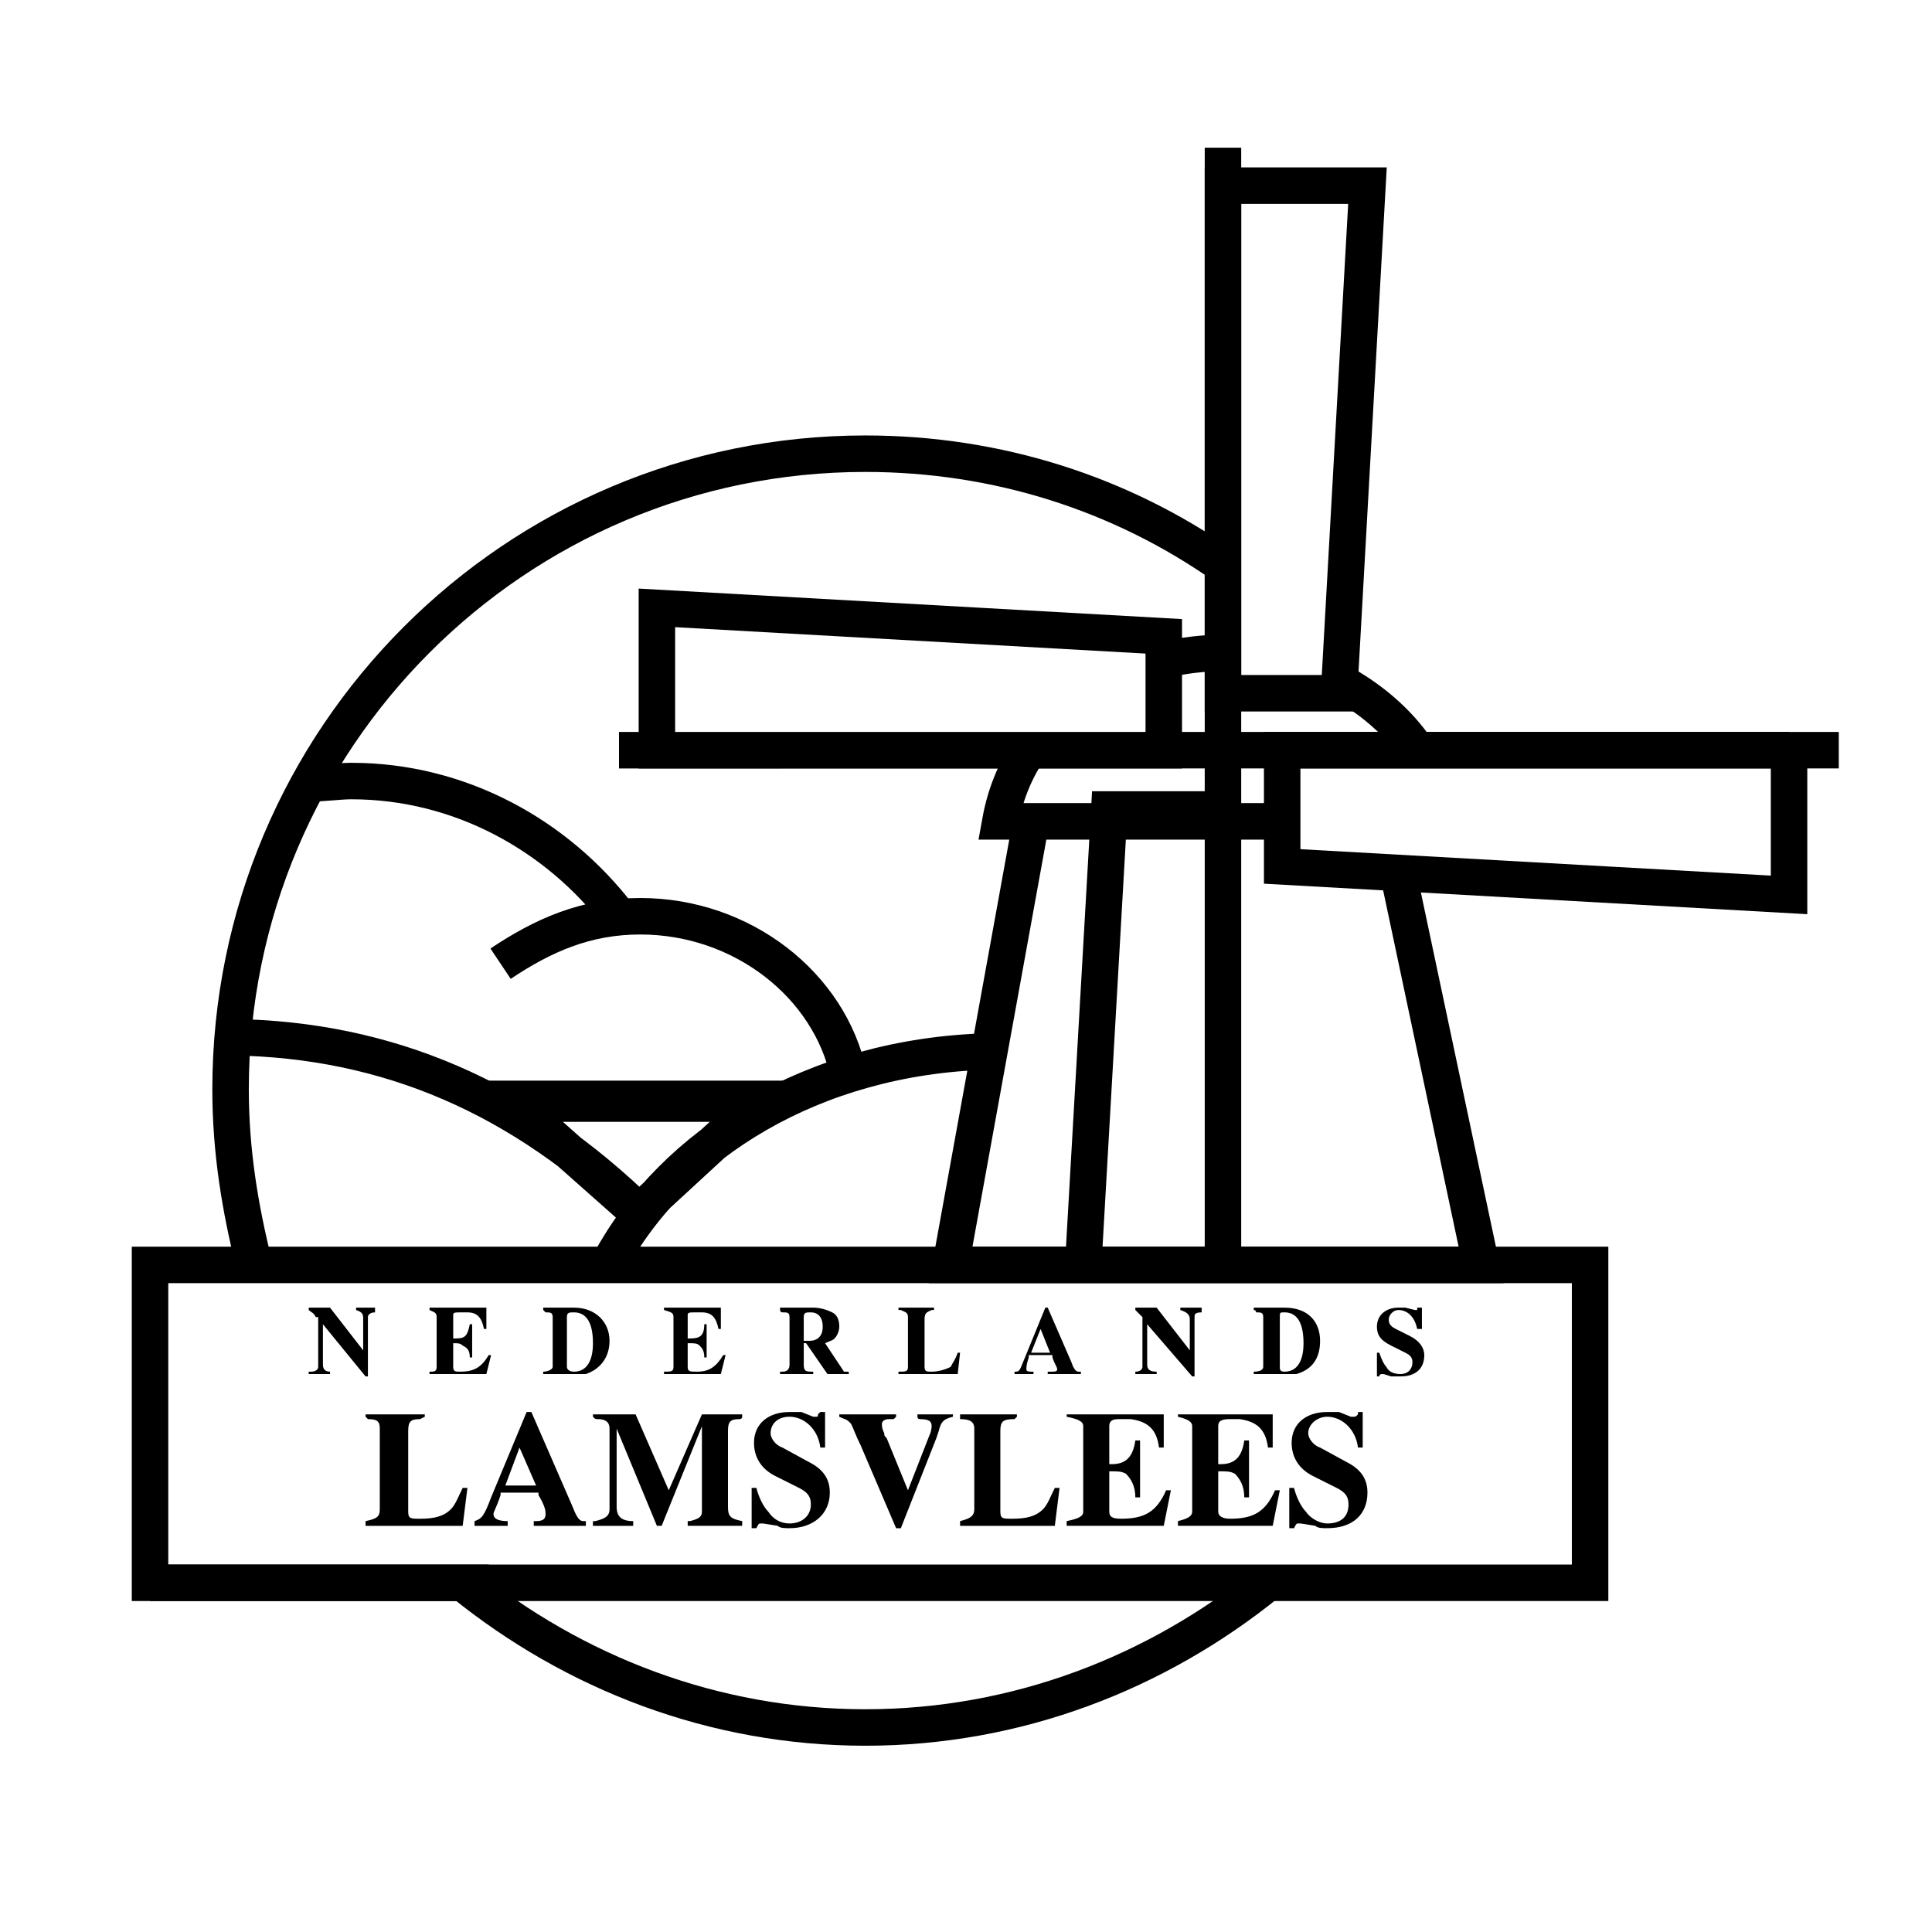 <svg xmlns="http://www.w3.org/2000/svg" width="2500" height="2500" viewBox="0 0 192.756 192.756"><path fill-rule="evenodd" clip-rule="evenodd" fill="#fff" d="M0 0h192.756v192.756H0V0z"/><path d="M78.535 109.637c1.891-.947 4.018-1.656 6.145-2.367-2.127-8.994-10.634-15.856-20.795-15.856h-2.363c-5.908-8.047-15.597-13.489-26.466-13.489-1.182 0-2.835.236-4.254.236-4.017 7.809-6.852 16.331-7.561 25.324 8.98.236 17.487 2.365 25.285 6.152 5.435 2.84 10.633 6.625 15.595 11.596 3.545-4.733 8.507-8.756 14.414-11.596z" fill-rule="evenodd" clip-rule="evenodd" fill="#fff"/><path d="M48.525 109.637h30.01m6.145-2.367c-1.891-8.994-10.634-15.856-20.795-15.856-5.436 0-9.688 1.893-13.943 4.733m11.816-4.733c-6.144-8.047-15.833-13.489-26.703-13.489-1.182 0-2.835.236-4.254.236" fill="none" stroke="#000" stroke-width="3.64" stroke-miterlimit="2.613"/><path d="M30.802 130.463v.236c.237.236.472.236.71.711h.235v4.969c0 .236-.235.473-.709.473h-.237v.236h2.126v-.236c-.472 0-.708-.236-.708-.709v-4.023l4.252 5.205h.236v-5.914c0-.236.236-.475.709-.475v-.472h-1.89v.236c.708.236.708.475.708.947v3.076l-3.308-4.26h-2.124zM42.854 130.463v.236c.473.236.709.236.709.711v4.969c0 .473-.236.473-.709.473v.236h5.671l.472-1.893h-.236c-.708 1.184-1.418 1.656-2.836 1.656-.472 0-.708 0-.708-.473v-2.367c.472 0 .708 0 .945.238.473.236.71.473.71 1.182h.236v-3.312h-.236c-.237 1.184-.474 1.42-1.418 1.42h-.236v-2.365c0-.238.236-.238.708-.238h.709c.945 0 1.418.475 1.654 1.656h.237v-2.129h-5.672zM54.197 130.463v.236l.236.236c.472 0 .708 0 .708.475v4.969c0 .236-.472.473-.944.473v.236h4.253c1.418-.473 2.363-1.656 2.363-3.311 0-1.895-1.417-3.314-3.545-3.314h-3.071zm2.363.947c0-.475.236-.475.708-.475 1.182 0 1.891.947 1.891 3.076 0 1.893-.709 2.84-1.891 2.84-.471 0-.708-.236-.708-.473v-4.968zM66.249 130.463v.236c.708.236.944.236.944.711v4.969c0 .473-.237.473-.944.473v.236h5.671l.472-1.893h-.236c-.709 1.184-1.418 1.656-2.6 1.656-.709 0-.945 0-.945-.473v-2.367c.709 0 .945 0 1.182.238.236.236.473.473.473 1.182h.236v-3.312h-.236c0 1.184-.473 1.42-1.418 1.42h-.236v-2.365c0-.238.236-.238.709-.238h.709c.946 0 1.418.475 1.654 1.656h.237v-2.129h-5.672zM77.827 130.463v.236s0 .236.236.236c.472 0 .709 0 .709.475v4.732c0 .473-.237.709-.709.709h-.236v.236h3.309v-.236c-.709 0-.945 0-.945-.709v-2.131h.236l2.127 3.076h2.127v-.236h-.473l-1.89-2.84c.473-.234.709-.234.945-.473.236-.236.473-.709.473-1.184 0-.709-.236-1.182-.709-1.42-.473-.236-1.182-.473-1.891-.473h-3.309v.002zm2.363 3.314v-2.367c0-.475.236-.475.708-.475.709 0 1.182.475 1.182 1.42 0 .711-.236.947-.473 1.184-.472.238-.472.238-1.417.238zM89.642 130.463v.236h.237c.474.236.708.236.708.711v4.969c0 .473-.235.473-.945.473v.236h5.908l.237-2.129h-.237c-.236.709-.473.945-.709 1.42-.473.236-1.182.473-1.89.473-.472 0-.708 0-.708-.473v-4.732c0-.711.236-.711.708-.947h.236v-.236h-3.545v-.001zM104.293 130.463l-2.127 5.205c-.473 1.184-.473 1.184-.945 1.184v.236h1.891v-.236c-.473 0-.709 0-.709-.236s0-.473.236-1.184v-.236h2.363v.236c.236.711.473.947.473 1.184s-.236.236-.709.236h-.236v.236h3.309v-.236h-.236c-.236 0-.473-.236-.709-.947l-2.363-5.441h-.238v-.001zm-.473 2.129l.945 2.367h-1.891l.946-2.367zM113.273 130.463v.236l.709.711v4.969c0 .236-.236.473-.709.473v.236h2.127v-.236c-.709 0-.945-.236-.945-.709v-4.023l4.49 5.205h.234v-5.914c0-.236 0-.475.711-.475v-.472h-2.127v.236c.709.236.943.475.943.947v3.076l-3.307-4.26h-2.126zM125.088 130.463v.236c.236 0 .236.236.236.236.473 0 .709 0 .709.475v4.969c0 .236-.236.473-.945.473v.236H129.342c1.654-.473 2.363-1.656 2.363-3.311 0-1.895-1.182-3.314-3.545-3.314h-3.072zm2.6.947c0-.475 0-.475.473-.475 1.182 0 1.891.947 1.891 3.076 0 1.893-.709 2.84-1.891 2.84-.473 0-.473-.236-.473-.473v-4.968zM141.865 130.463h-.473v.236h-.234l-.947-.236h-.709c-1.18 0-2.125.711-2.125 1.893 0 .947.473 1.422 1.418 1.895l1.416.709c.473.236.709.473.709.945 0 .711-.471 1.184-1.18 1.184-.711 0-1.182-.236-1.418-.709-.236-.236-.473-.711-.709-1.42h-.236v2.365h.236c0-.236.236-.236.236-.236.236 0 .236 0 .945.236h.945c1.418 0 2.363-.709 2.363-2.129 0-.709-.475-1.418-1.42-1.893l-1.416-.711c-.473-.236-.709-.473-.709-.945s.471-.947.943-.947c.947 0 1.656.711 1.891 1.893h.473v-2.13h.001zM36.473 141.113v.236l.236.236c.946 0 1.182.236 1.182.947v8.045c0 .711-.236.947-1.418 1.184v.473h9.688l.473-3.785h-.473c-.473.945-.708 1.656-1.181 2.129-.709.711-1.654.947-3.072.947-.945 0-1.181 0-1.181-.709v-8.047c0-.947.236-1.184 1.181-1.184l.473-.236v-.236h-5.908zM52.542 140.877l-3.544 8.518c-.709 1.895-.945 2.131-1.654 2.367v.473h3.309v-.473c-.945 0-1.418-.236-1.418-.709 0-.236.236-.475.709-1.895v-.236h3.78v.236c.71 1.184.71 1.658.71 1.895 0 .473-.236.709-.945.709h-.236v.473h5.198v-.473h-.236c-.473 0-.709-.473-1.182-1.656l-4.018-9.229h-.473zm-.709 3.549l1.654 3.785h-3.072l1.418-3.785zM59.159 141.113v.236c.237.236.237.236.473.236.709 0 1.181.236 1.181.947v8.045c0 .711-.472.947-1.417 1.184h-.237v.473h4.017v-.473c-1.181 0-1.653-.473-1.653-1.42v-7.809l4.017 9.701h.473l4.018-9.939v8.521c0 .473-.236.709-1.182.945h-.236v.473h5.436v-.473c-1.183-.236-1.418-.473-1.418-1.42v-7.572c0-.947.236-1.184 1.181-1.184 0 0 .237 0 .237-.236v-.236h-4.018l-3.308 7.572-3.309-7.572h-4.255v.001zM82.317 140.877h-.473l-.236.236c0 .236 0 .236-.236.236h-.236l-1.182-.473h-1.182c-2.127 0-3.545 1.184-3.545 3.074 0 1.422.709 2.604 2.127 3.314l2.364 1.184c.945.473 1.181.945 1.181 1.656 0 1.184-.945 1.893-2.126 1.893-.945 0-1.654-.473-2.127-1.182-.472-.475-.944-1.422-1.181-2.367h-.473v4.021h.473c.236-.473.236-.473.472-.473.237 0 .237 0 1.655.236.235.236.709.236 1.181.236 2.363 0 4.018-1.418 4.018-3.549 0-1.42-.709-2.367-2.127-3.076l-2.6-1.42c-.709-.238-1.181-.947-1.181-1.42 0-.945.709-1.656 1.89-1.656 1.418 0 2.836 1.184 3.072 3.076h.473v-3.546h-.001zM83.735 141.113v.236c.472.236.709.236.945.473l.236.238c.236.473.473 1.182.945 2.127l3.544 8.283h.473l3.544-8.992.236-.709c.237-.947.472-1.184 1.418-1.42v-.236h-3.544v.236c0 .236.237.236.237.236.944 0 1.181.236 1.181.709 0 0 0 .475-.237.947l-2.126 5.443-2.127-5.207c-.236-.236-.236-.236-.236-.473-.236-.473-.236-.711-.236-.945 0-.238.236-.475.709-.475h.472l.236-.236v-.236h-5.67v.001zM95.787 141.113v.472c.945 0 1.418.236 1.418.947v8.045c0 .711-.474.947-1.418 1.184v.473h9.452l.473-3.785h-.473c-.473.945-.709 1.656-1.18 2.129-.709.711-1.656.947-3.074.947-.943 0-1.18 0-1.18-.709v-8.047c0-.947.236-1.184 1.416-1.184l.238-.236v-.236h-5.672zM106.42 141.113v.236c1.182.236 1.654.473 1.654.945v8.521c0 .473-.473.709-1.654.945v.473h9.689l.709-3.549h-.473c-.945 2.131-2.127 2.84-4.49 2.84-.945 0-1.182-.236-1.182-.709v-4.023c.945 0 1.182 0 1.654.236.473.473.945 1.182.945 2.365h.473v-5.678h-.473c-.236 1.656-.945 2.365-2.363 2.365h-.236v-3.787c0-.473.236-.709.945-.709h1.181c1.654.236 2.6.947 2.836 2.84h.473v-3.312h-9.688v.001zM117.525 141.113v.236c.947.236 1.42.473 1.42.945v8.521c0 .473-.473.709-1.42.945v.473h9.453l.709-3.549h-.473c-.945 2.131-2.127 2.84-4.49 2.84-.709 0-1.182-.236-1.182-.709v-4.023c.947 0 1.182 0 1.654.236.473.473.947 1.182.947 2.365h.473v-5.678h-.473c-.236 1.656-.947 2.365-2.363 2.365h-.238v-3.787c0-.473.238-.709 1.182-.709h.945c1.654.236 2.6.947 2.836 2.84h.473v-3.312h-9.453v.001zM135.959 140.877h-.473v.236c-.236.236-.236.236-.473.236h-.236l-1.182-.473h-1.182c-2.127 0-3.545 1.184-3.545 3.074 0 1.422.709 2.604 2.127 3.314l2.363 1.184c.945.473 1.182.945 1.182 1.656 0 1.184-.709 1.893-2.127 1.893-.709 0-1.654-.473-2.127-1.182-.473-.475-.945-1.422-1.182-2.367h-.473v4.021h.473c.236-.473.236-.473.473-.473s.236 0 1.654.236c.236.236.709.236 1.182.236 2.6 0 4.018-1.418 4.018-3.549 0-1.42-.709-2.367-2.127-3.076l-2.6-1.42c-.709-.238-1.182-.947-1.182-1.42 0-.945.945-1.656 1.891-1.656 1.418 0 2.836 1.184 3.072 3.076h.473v-3.546h.001z" fill-rule="evenodd" clip-rule="evenodd"/><path d="M127.924 81.947h-5.908m0 0h5.908m-79.163 75.969H14.969m36.392-47.807h24.104L63.65 120.996l-12.289-10.887zm88.141-22.955l8.271 39.049H94.841l8.034-44.256h7.562m30.956-7.099c-1.891-2.84-4.725-5.207-7.797-6.864l-11.58-2.84c-1.891 0-4.016.236-5.906.71l-13.471 8.994c-1.418 2.13-2.363 4.496-2.834 7.099h42.535l-.947-7.099zm-77.272 46.384C52.07 109.4 38.6 103.721 23.241 103.484m98.775-47.096c-10.16-7.1-22.449-11.123-35.682-11.123-34.973 0-63.33 28.398-63.33 63.424 0 6.154.945 11.832 2.363 17.514m20.795 31.713c11.106 8.992 25.049 14.436 40.172 14.436 15.125 0 29.066-5.443 40.172-14.436m-65.694-31.949c6.38-11.834 20.323-20.59 37.809-21.062" fill="none" stroke="#000" stroke-width="3.64" stroke-miterlimit="2.613"/><path fill-rule="evenodd" clip-rule="evenodd" fill="#fff" stroke="#000" stroke-width="3.64" stroke-miterlimit="2.613" d="M122.016 18.523h14.416l-2.836 50.645h-11.58V18.523zM178.494 74.848v14.436l-50.57-2.84V74.848h50.57z"/><path d="M14.969 126.203v31.713h143.675v-31.713H14.969zm107.047 0V14.736m-13.942 111.467l2.6-45.438h11.342m61.441-5.917H61.758" fill="none" stroke="#000" stroke-width="3.64" stroke-miterlimit="2.613"/><path fill-rule="evenodd" clip-rule="evenodd" fill="#fff" stroke="#000" stroke-width="3.64" stroke-miterlimit="2.613" d="M116.109 74.848h-50.57V60.647l50.57 2.84v11.361z"/></svg>